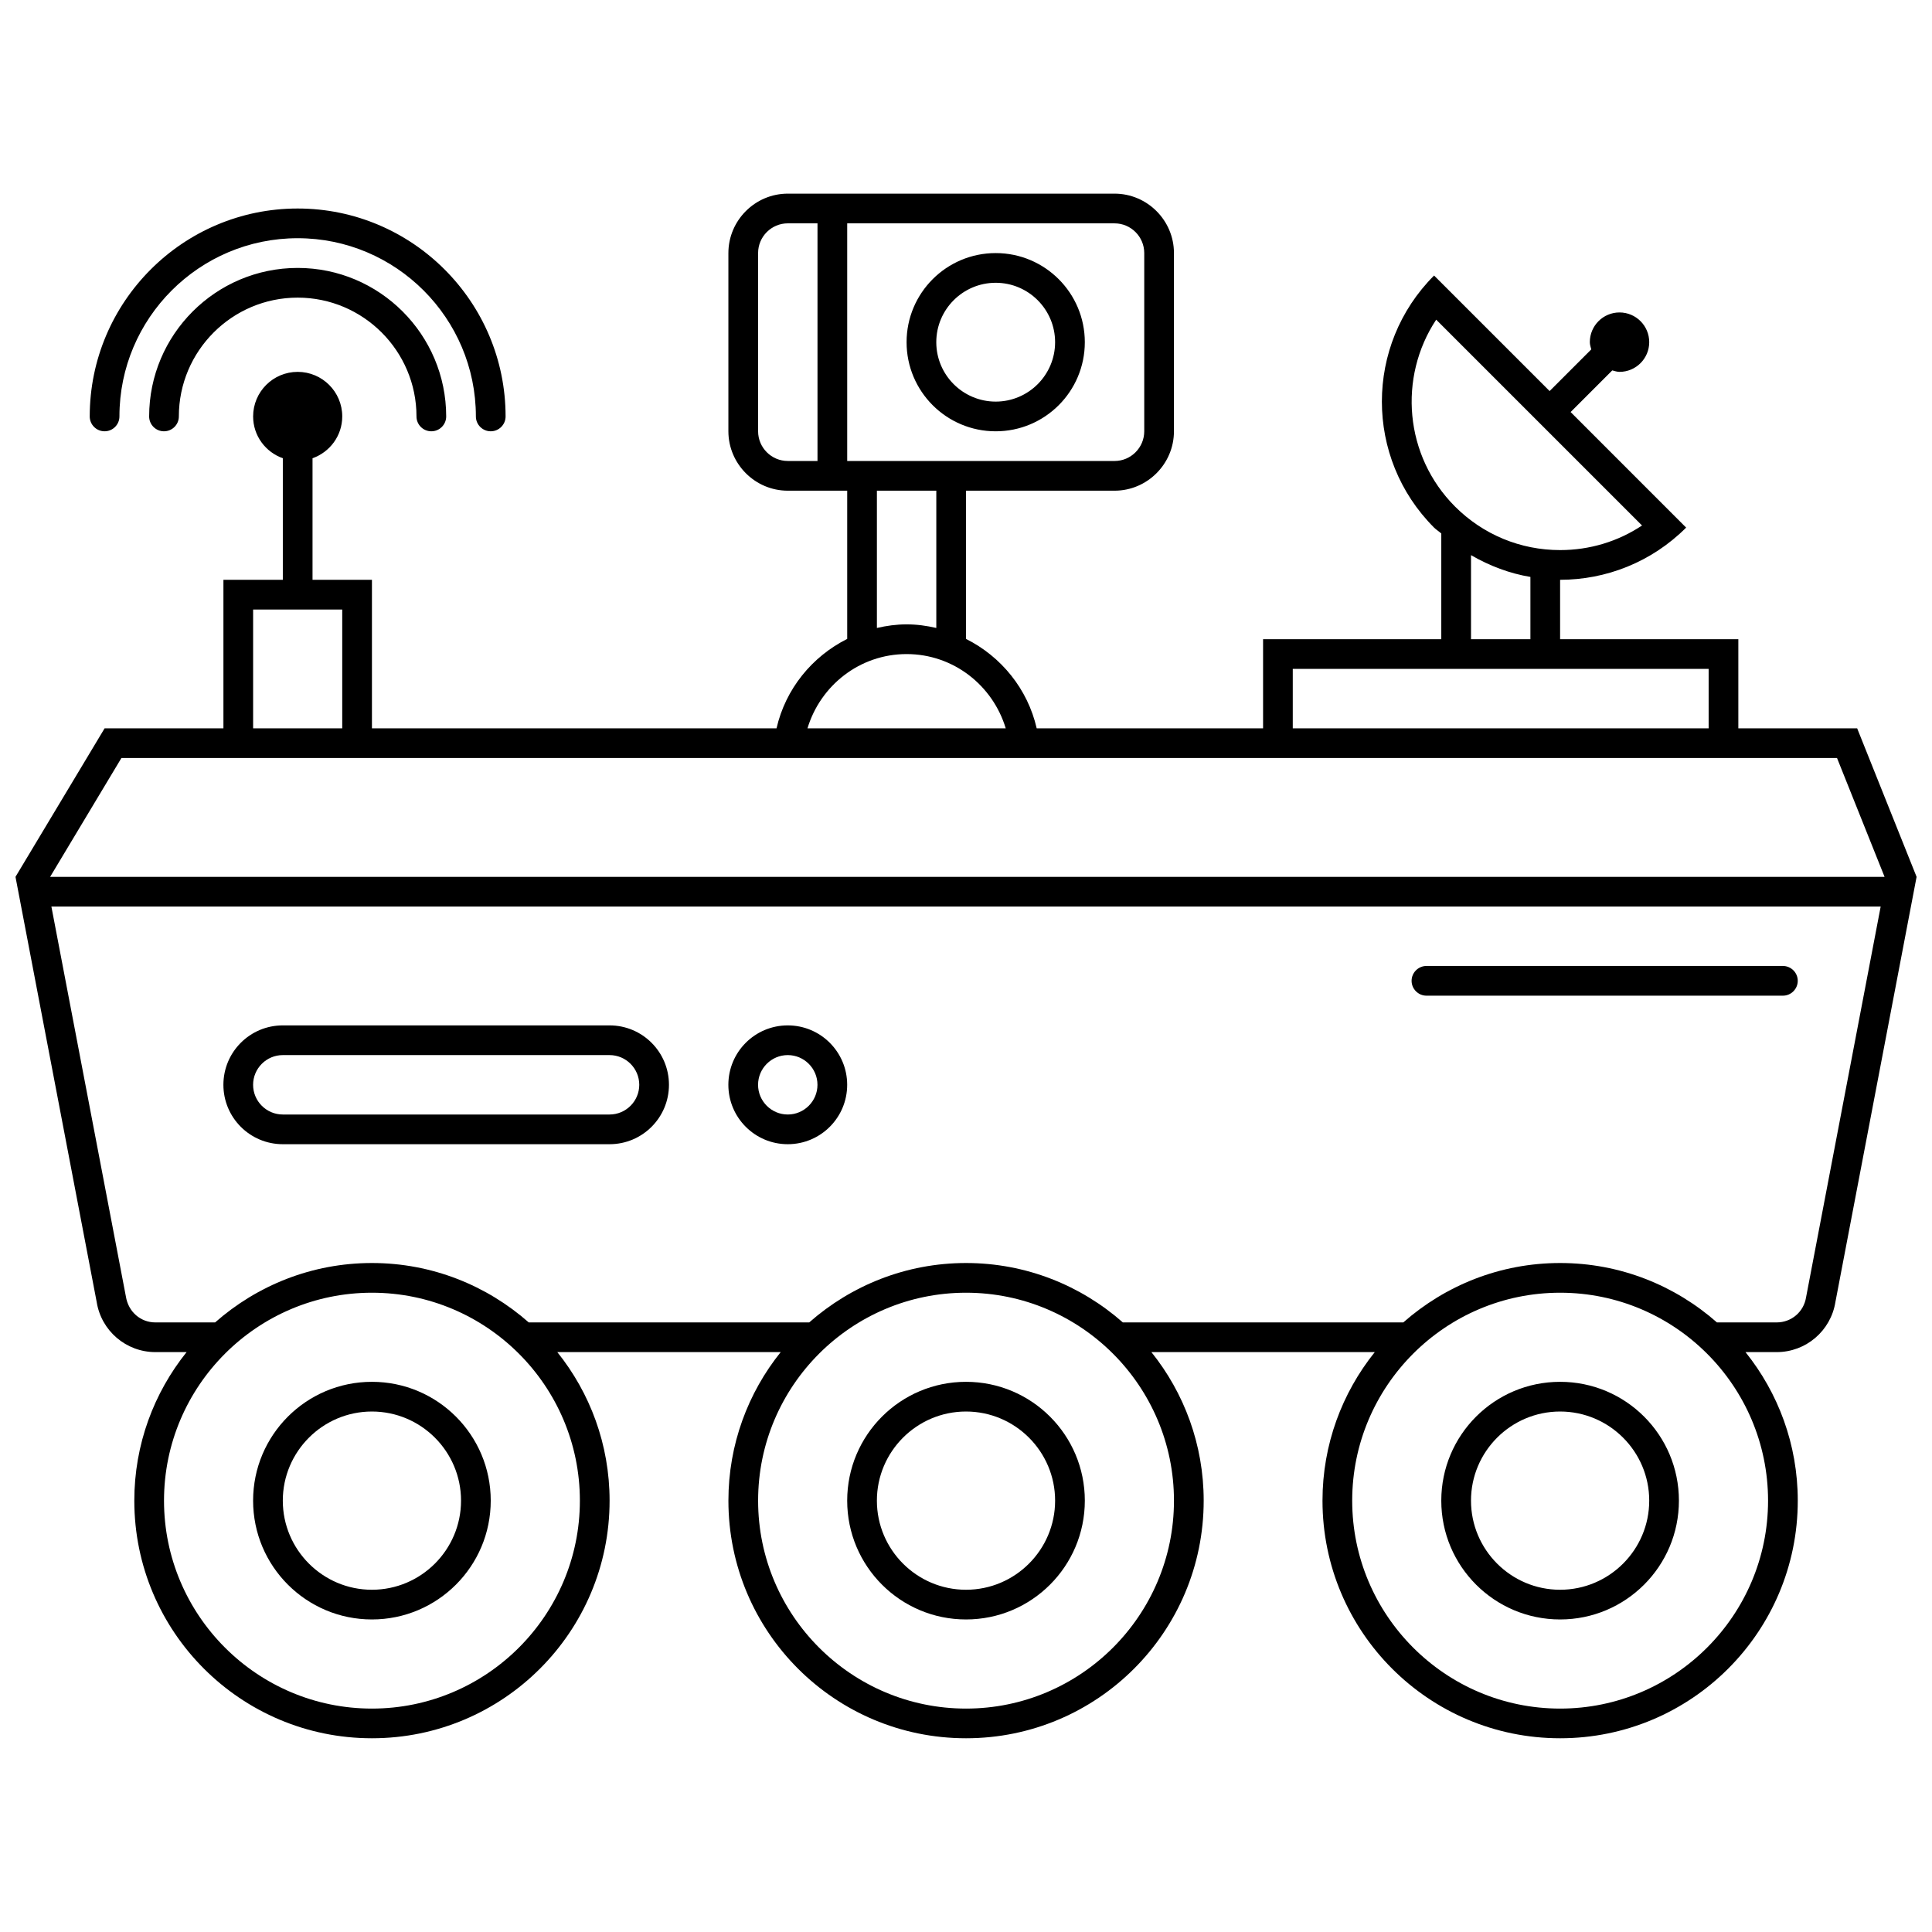 <?xml version="1.0" encoding="UTF-8"?>
<!-- Uploaded to: ICON Repo, www.svgrepo.com, Generator: ICON Repo Mixer Tools -->
<svg width="800px" height="800px" version="1.1" viewBox="144 144 512 512" xmlns="http://www.w3.org/2000/svg">
 <defs>
  <clipPath id="a">
   <path d="m148.09 195h503.81v410h-503.81z"/>
  </clipPath>
 </defs>
 <g clip-path="url(#a)">
  <path d="m407.87 218.94c8.684 0 15.742 7.062 15.742 15.746 0 8.68-7.059 15.742-15.742 15.742s-15.746-7.062-15.746-15.742c0-8.684 7.062-15.746 15.746-15.746zm0 39.359c13.043 0 23.617-10.57 23.617-23.613 0-13.047-10.574-23.617-23.617-23.617-13.043 0-23.617 10.57-23.617 23.617 0 13.043 10.574 23.613 23.617 23.613zm-55.105 165.31c4.34 0 7.871 3.535 7.871 7.875 0 4.336-3.531 7.871-7.871 7.871-4.336 0-7.871-3.535-7.871-7.871 0-4.34 3.535-7.875 7.871-7.875zm0 23.617c8.699 0 15.746-7.047 15.746-15.742 0-8.699-7.047-15.746-15.746-15.746s-15.742 7.047-15.742 15.746c0 8.695 7.043 15.742 15.742 15.742zm-133.82-23.617h86.594c4.336 0 7.871 3.535 7.871 7.875 0 4.336-3.535 7.871-7.871 7.871h-86.594c-4.336 0-7.871-3.535-7.871-7.871 0-4.34 3.535-7.875 7.871-7.875zm0 23.617h86.594c8.699 0 15.742-7.047 15.742-15.742 0-8.699-7.043-15.746-15.742-15.746h-86.594c-8.699 0-15.742 7.047-15.742 15.746 0 8.695 7.043 15.742 15.742 15.742zm-47.23-188.93c2.172 0 3.934-1.762 3.934-3.934 0-26.051 21.184-47.234 47.234-47.234 26.047 0 47.23 21.184 47.23 47.234 0 2.172 1.766 3.934 3.938 3.934s3.934-1.762 3.934-3.934c0-30.379-24.715-55.105-55.102-55.105-30.387 0-55.105 24.727-55.105 55.105 0 2.172 1.766 3.934 3.938 3.934zm51.168-43.293c-21.703 0-39.359 17.656-39.359 39.359 0 2.172 1.762 3.934 3.934 3.934s3.938-1.762 3.938-3.934c0-17.367 14.121-31.488 31.488-31.488 17.363 0 31.488 14.121 31.488 31.488 0 2.172 1.762 3.934 3.934 3.934 2.176 0 3.938-1.762 3.938-3.934 0-21.703-17.656-39.359-39.359-39.359zm299.14 192.86h94.465c2.164 0 3.934-1.773 3.934-3.938 0-2.164-1.77-3.934-3.934-3.934h-94.465c-2.164 0-3.938 1.77-3.938 3.934 0 2.164 1.773 3.938 3.938 3.938zm100.6 79.949c-0.609 3.848-3.883 6.641-7.781 6.641h-15.836c-11.094-9.766-25.609-15.742-41.559-15.742-15.945 0-30.465 5.977-41.555 15.742h-74.328c-11.09-9.766-25.609-15.742-41.555-15.742-15.949 0-30.465 5.977-41.559 15.742h-74.328c-11.09-9.766-25.605-15.742-41.555-15.742-15.949 0-30.465 5.977-41.559 15.742h-15.836c-3.898 0-7.172-2.793-7.816-6.894l-19.738-103.31h484.78zm-10.07 53.875c0 30.387-24.719 55.105-55.105 55.105-30.383 0-55.102-24.719-55.102-55.105 0-30.387 24.719-55.105 55.102-55.105 30.387 0 55.105 24.719 55.105 55.105zm-157.44 0c0 30.387-24.719 55.105-55.102 55.105-30.387 0-55.105-24.719-55.105-55.105 0-30.387 24.719-55.105 55.105-55.105 30.383 0 55.102 24.719 55.102 55.105zm-157.44 0c0 30.387-24.719 55.105-55.105 55.105-30.387 0-55.105-24.719-55.105-55.105 0-30.387 24.719-55.105 55.105-55.105 30.387 0 55.105 24.719 55.105 55.105zm-121.5-196.8h454.66l12.598 31.488h-486.15zm34.906-7.871h23.617v-31.488h-23.617zm173.18-19.68c12.438 0 22.852 8.336 26.27 19.68h-52.539c3.418-11.344 13.832-19.68 26.27-19.68zm7.871-43.297v36.375c-2.543-0.582-5.156-0.953-7.871-0.953s-5.328 0.371-7.871 0.953v-36.375zm-23.613-70.848h70.848c4.336 0 7.871 3.535 7.871 7.871v47.23c0 4.34-3.535 7.875-7.871 7.875h-70.848zm118.08 133.82h110.21v-15.746h-110.21zm62.977-40.117v16.5h-15.742v-22.277c4.949 2.871 10.25 4.856 15.742 5.777zm-24.969-68.18 54.551 54.547c-6.383 4.242-13.867 6.516-21.711 6.516-10.516 0-20.395-4.094-27.836-11.523-13.438-13.445-15.105-34.266-5.004-49.539zm-163.96 37.449h-7.871c-4.336 0-7.871-3.535-7.871-7.875v-47.23c0-4.336 3.535-7.871 7.871-7.871h7.871zm275.52 70.848h-31.488v-23.617h-47.234v-15.742c12.094 0 24.176-4.613 33.402-13.832l-30.613-30.625 11.035-11.035c0.629 0.156 1.246 0.387 1.922 0.387 4.344 0 7.871-3.527 7.871-7.871 0-4.348-3.527-7.875-7.871-7.875-4.348 0-7.871 3.527-7.871 7.875 0 0.676 0.227 1.289 0.383 1.918l-11.035 11.039-30.621-30.617c-18.445 18.445-18.445 48.352 0 66.805 0.598 0.59 1.297 1 1.91 1.559v28.016h-47.23v23.617h-59.992c-2.387-10.422-9.391-19.012-18.727-23.695v-39.281h39.359c8.66 0 15.742-7.086 15.742-15.746v-47.23c0-8.66-7.082-15.746-15.742-15.746h-86.594c-8.66 0-15.742 7.086-15.742 15.746v47.23c0 8.66 7.082 15.746 15.742 15.746h15.746v39.281c-9.336 4.684-16.344 13.273-18.73 23.695h-107.22v-39.359h-15.746v-32.215c4.574-1.621 7.875-5.949 7.875-11.082 0-6.519-5.293-11.809-11.809-11.809-6.519 0-11.809 5.289-11.809 11.809 0 5.133 3.297 9.461 7.871 11.082v32.215h-15.742v39.359h-31.488l-23.617 39.359 21.516 112.66c1.211 7.652 7.809 13.289 15.555 13.289h8.273c-8.652 10.785-13.855 24.457-13.855 39.359 0 34.777 28.199 62.977 62.977 62.977s62.977-28.199 62.977-62.977c0-14.902-5.203-28.574-13.855-39.359h59.199c-8.652 10.785-13.855 24.457-13.855 39.359 0 34.777 28.195 62.977 62.977 62.977 34.777 0 62.977-28.199 62.977-62.977 0-14.902-5.207-28.574-13.855-39.359h59.195c-8.648 10.785-13.855 24.457-13.855 39.359 0 34.777 28.199 62.977 62.977 62.977 34.781 0 62.977-28.199 62.977-62.977 0-14.902-5.203-28.574-13.855-39.359h8.273c7.746 0 14.344-5.637 15.559-13.289l21.512-112.66zm-78.723 228.29c-13.02 0-23.613-10.598-23.613-23.617 0-13.02 10.594-23.617 23.613-23.617 13.023 0 23.617 10.598 23.617 23.617 0 13.02-10.594 23.617-23.617 23.617zm0-55.105c-17.387 0-31.488 14.098-31.488 31.488 0 17.391 14.102 31.488 31.488 31.488 17.391 0 31.488-14.098 31.488-31.488 0-17.391-14.098-31.488-31.488-31.488zm-157.44 55.105c-13.023 0-23.617-10.598-23.617-23.617 0-13.02 10.594-23.617 23.617-23.617 13.02 0 23.613 10.598 23.613 23.617 0 13.02-10.594 23.617-23.613 23.617zm0-55.105c-17.391 0-31.488 14.098-31.488 31.488 0 17.391 14.098 31.488 31.488 31.488 17.387 0 31.488-14.098 31.488-31.488 0-17.391-14.102-31.488-31.488-31.488zm-157.44 55.105c-13.02 0-23.617-10.598-23.617-23.617 0-13.02 10.598-23.617 23.617-23.617 13.02 0 23.617 10.598 23.617 23.617 0 13.02-10.598 23.617-23.617 23.617zm0-55.105c-17.391 0-31.488 14.098-31.488 31.488 0 17.391 14.098 31.488 31.488 31.488s31.488-14.098 31.488-31.488c0-17.391-14.098-31.488-31.488-31.488z" fill-rule="evenodd"/>
 </g>
</svg>